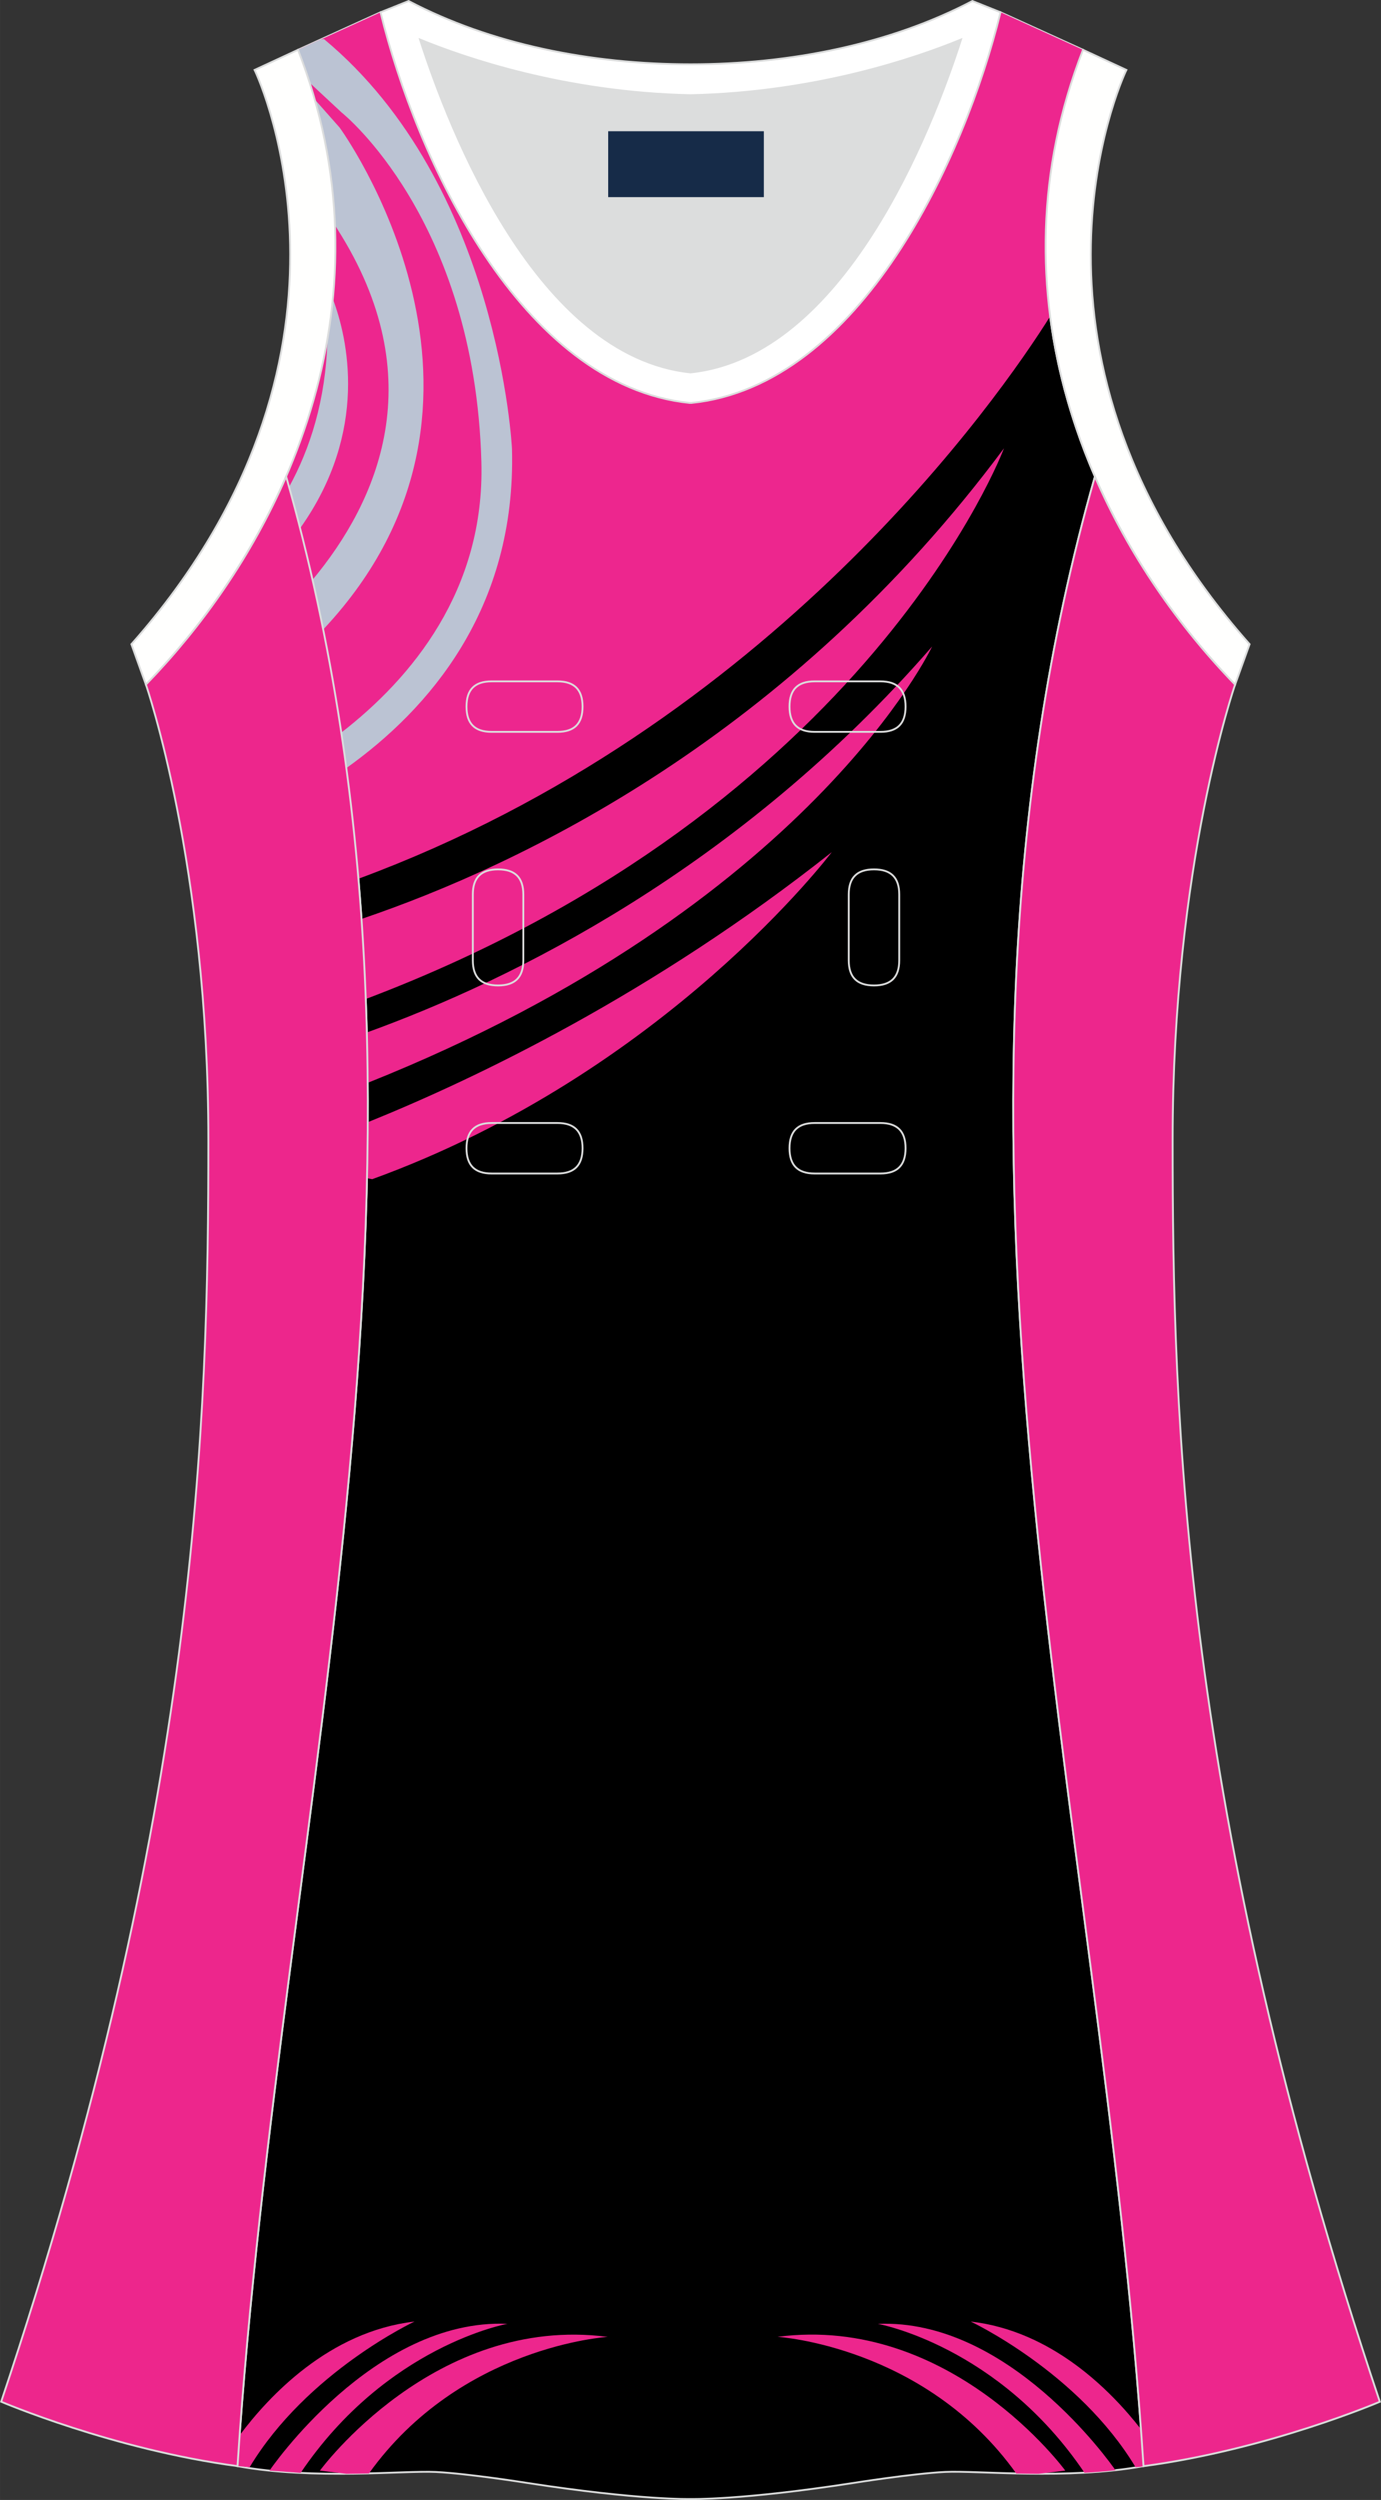<?xml version="1.0" encoding="utf-8"?>
<!-- Generator: Adobe Illustrator 24.0.1, SVG Export Plug-In . SVG Version: 6.00 Build 0)  -->
<svg version="1.1" id="图层_1" xmlns="http://www.w3.org/2000/svg" xmlns:xlink="http://www.w3.org/1999/xlink" x="0px" y="0px"
	 width="297.02px" height="537.6px" viewBox="0 0 297.01 537.59" enable-background="new 0 0 297.01 537.59" xml:space="preserve">
<rect x="0" y="0" width="297.01" height="537.59" fill="#333333" stroke="none"/>
<g>
	<path stroke="#DCDDDD" stroke-width="0.4" stroke-miterlimit="22.926" d="M148.51,537.39c0,0,10.9,0.28,34.98-3.45
		c0,0,12.74-2.03,19.79-2.38c7.05-0.34,26.1,1.75,42.67-1.25c-9.3-142.69-51.34-284.14-10.46-427.83
		c-11.94-27.52-15.16-59.45-2.57-91.77l-17.74-8.07c-7.69,31.39-30.1,80.3-66.52,84.01l-0.15-0.01l-0.15,0.01
		c-36.42-3.71-58.83-52.62-66.52-84.01L64.1,10.71c12.58,32.32,9.37,64.25-2.57,91.78c40.88,143.69-1.16,285.14-10.46,427.83
		c16.57,2.99,35.62,0.91,42.67,1.25c7.05,0.35,19.79,2.38,19.79,2.38C137.61,537.67,148.51,537.39,148.51,537.39z"/>
	<g>
		<path fill="#ED268D" d="M77.74,197.61c0.4,5.74,0.7,11.48,0.92,17.22C187.05,173.8,215.93,96.39,215.93,96.39
			C169.81,158.46,111.92,186.02,77.74,197.61z"/>
		<path fill="#ED268D" d="M78.88,222.03c0.09,3.61,0.15,7.22,0.18,10.83c95.2-38.02,121.41-93.84,121.41-93.84
			C158.96,186.78,110.12,210.72,78.88,222.03z"/>
		<path fill="#ED268D" d="M79.08,241.33c-0.02,4.01-0.07,8.02-0.16,12.03l1.13,0.21c63.14-22.91,98.84-70.33,98.84-70.33
			C140.33,213.78,102.19,231.99,79.08,241.33z"/>
	</g>
	<path fill="#ED268E" d="M225.86,68.02c-2.38-18.37-0.54-37.77,7.07-57.3l-17.74-8.08c-7.69,31.39-30.1,80.3-66.52,84.01l-0.15-0.01
		l-0.15,0.01c-36.42-3.71-58.83-52.62-66.52-84.01l-17.74,8.08c12.57,32.31,9.36,64.24-2.58,91.77
		c8.22,28.91,13.09,57.72,15.54,86.48C165.82,156.19,215.03,85.31,225.86,68.02z"/>
	<g>
		<path fill="#BBC3D3" d="M71.59,64.28c-0.29,2.92-0.68,5.81-1.17,8.68c-0.33,13.18-3.81,23.67-8.26,31.77
			c0.83,2.96,1.62,5.93,2.37,8.89C79.46,92.63,74.72,72.65,71.59,64.28z"/>
		<path fill="#BBC3D3" d="M67.69,21.38c2.6,9.1,4,18.13,4.35,27.01l0.53,0.9c20.42,32.06,8.72,58.48-5.37,75.41
			c0.81,3.56,1.57,7.13,2.29,10.69C115.91,86,73.04,27.43,73.04,27.43L67.69,21.38z"/>
		<path fill="#BBC3D3" d="M69.02,8.48l-4.92,2.24c0.92,2.37,1.76,4.73,2.51,7.09l6.88,6.4c0,0,28.6,22.67,30.04,75.14
			c0.75,27.59-15.02,46.48-30.14,58.2c0.38,2.55,0.74,5.09,1.08,7.63c17.74-12.63,36.58-34.22,35.64-68.68
			c0,0-2.69-56.76-40.45-88.11L69.02,8.48z"/>
	</g>
	<g>
		<path fill="#ED268D" d="M74.49,531.96c1.68-0.01,3.3-0.04,4.86-0.08c19.66-27.44,51.35-29.36,51.35-29.36
			c-37.29-4.87-61.9,28.76-61.9,28.76L74.49,531.96z"/>
		<path fill="#ED268D" d="M64.66,531.76l-6.7-0.49c0,0,22.3-32.78,51.18-31.56C109.13,499.71,83.18,504.34,64.66,531.76z"/>
		<path fill="#ED268D" d="M51.53,523.69c-0.16,2.2-0.31,4.4-0.46,6.6l2.62,0.25c12.31-20.47,35.46-31.32,35.46-31.32
			C70.78,501.34,57.76,515.34,51.53,523.69z"/>
		<path fill="#ED268D" d="M218.57,531.9c1.55,0.03,3.16,0.06,4.81,0.06l5.73-0.69c0,0-24.62-33.63-61.9-28.76
			C167.21,502.51,198.92,504.44,218.57,531.9z"/>
		<path fill="#ED268D" d="M233.24,531.74c2.21-0.12,4.45-0.3,6.67-0.54c-1.2-1.73-23.05-32.66-51.12-31.48
			C188.78,499.71,214.72,504.34,233.24,531.74z"/>
		<path fill="#ED268D" d="M245.28,530.44c0.22-0.04,0.45-0.08,0.67-0.12c-0.17-2.65-0.36-5.29-0.56-7.94
			c-6.56-8.43-19.18-21.15-36.63-23.16c0,0,23.15,10.85,35.46,31.32L245.28,530.44z"/>
	</g>
	<path fill="#FFFFFE" stroke="#DCDDDD" stroke-width="0.4" d="M232.92,10.71c-20.31,52.13,0.51,103.25,32.71,136.51l3.12-8.69
		c-54.51-61.54-27.74-120.98-26.49-123.49L232.92,10.71z"/>
	<path fill="#DCDDDD" d="M90.33,8.5c6.35,19.73,25.2,68.13,58.18,71.59c32.98-3.46,51.83-51.86,58.18-71.59
		c-9.72,3.99-31.2,11.39-58.18,11.97C121.53,19.88,100.05,12.49,90.33,8.5z"/>
	<path fill="#FFFFFF" stroke="#DCDDDD" stroke-width="0.4" d="M81.84,2.64c7.69,31.39,30.1,80.3,66.52,84.01
		c0.05,0,0.1-0.01,0.15-0.01s0.1,0.01,0.15,0.01c36.42-3.71,58.83-52.62,66.52-84.01l-6.05-2.42c-17.68,9.28-39.1,13.6-60.62,13.61
		c-21.52-0.01-42.94-4.32-60.63-13.61L81.84,2.64L81.84,2.64z M148.51,80.09C115.53,76.62,96.68,28.22,90.33,8.5
		c9.72,3.99,31.2,11.39,58.18,11.97c26.98-0.59,48.46-7.98,58.18-11.97C200.34,28.22,181.49,76.62,148.51,80.09z"/>
	<path fill="#FFFFFE" stroke="#DCDDDD" stroke-width="0.4" d="M64.09,10.71c20.31,52.13-0.51,103.25-32.71,136.51l-3.12-8.69
		C82.77,76.99,56,17.55,54.75,15.04L64.09,10.71z"/>
	<path fill="#ED268C" stroke="#DCDDDD" stroke-width="0.4" stroke-miterlimit="22.926" d="M31.38,147.21
		c0,0,13.43,38.68,13.43,97.97S42.84,389.37,0.25,516.46c0,0,24.02,10.29,50.83,13.85c9.3-142.7,51.34-284.14,10.46-427.83
		C54.22,119.36,43.63,134.58,31.38,147.21z"/>
	<path fill="#ED268C" stroke="#DCDDDD" stroke-width="0.4" stroke-miterlimit="22.926" d="M265.63,147.22
		c0,0-13.43,38.68-13.43,97.97s1.97,144.19,44.56,271.28c0,0-24.02,10.29-50.82,13.85c-9.3-142.69-51.34-284.14-10.46-427.83
		C242.8,119.37,253.39,134.59,265.63,147.22z"/>
	<rect x="130.8" y="28.22" fill="#162B48" width="33.48" height="14.17"/>
	<g>
		<path fill="none" stroke="#DCDDDD" stroke-width="0.4" stroke-miterlimit="22.926" d="M175.2,146.52c-3.64,0-5.4,1.77-5.4,5.43
			c0,3.65,1.77,5.43,5.4,5.43h14.16c3.64,0,5.4-1.78,5.4-5.43s-1.77-5.43-5.4-5.43H175.2z"/>
		<path fill="none" stroke="#DCDDDD" stroke-width="0.4" stroke-miterlimit="22.926" d="M105.73,146.52c-3.64,0-5.4,1.77-5.4,5.43
			c0,3.65,1.77,5.43,5.4,5.43h14.16c3.64,0,5.4-1.78,5.4-5.43s-1.77-5.43-5.4-5.43H105.73z"/>
		<path fill="none" stroke="#DCDDDD" stroke-width="0.4" stroke-miterlimit="22.926" d="M175.2,241.49c-3.64,0-5.4,1.78-5.4,5.43
			s1.77,5.43,5.4,5.43h14.16c3.64,0,5.4-1.78,5.4-5.43s-1.77-5.43-5.4-5.43H175.2z"/>
		<path fill="none" stroke="#DCDDDD" stroke-width="0.4" stroke-miterlimit="22.926" d="M105.73,241.49c-3.64,0-5.4,1.78-5.4,5.43
			s1.77,5.43,5.4,5.43h14.16c3.64,0,5.4-1.78,5.4-5.43s-1.77-5.43-5.4-5.43H105.73z"/>
		<path fill="none" stroke="#DCDDDD" stroke-width="0.4" stroke-miterlimit="22.926" d="M101.69,206.51c0,3.64,1.77,5.4,5.43,5.4
			c3.65,0,5.43-1.77,5.43-5.4v-14.16c0-3.64-1.78-5.4-5.43-5.4s-5.43,1.77-5.43,5.4V206.51z"/>
		<path fill="none" stroke="#DCDDDD" stroke-width="0.4" stroke-miterlimit="22.926" d="M193.4,192.35c0-3.64-1.78-5.4-5.43-5.4
			s-5.43,1.77-5.43,5.4v14.16c0,3.64,1.78,5.4,5.43,5.4s5.43-1.77,5.43-5.4V192.35z"/>
	</g>
</g>
</svg>
